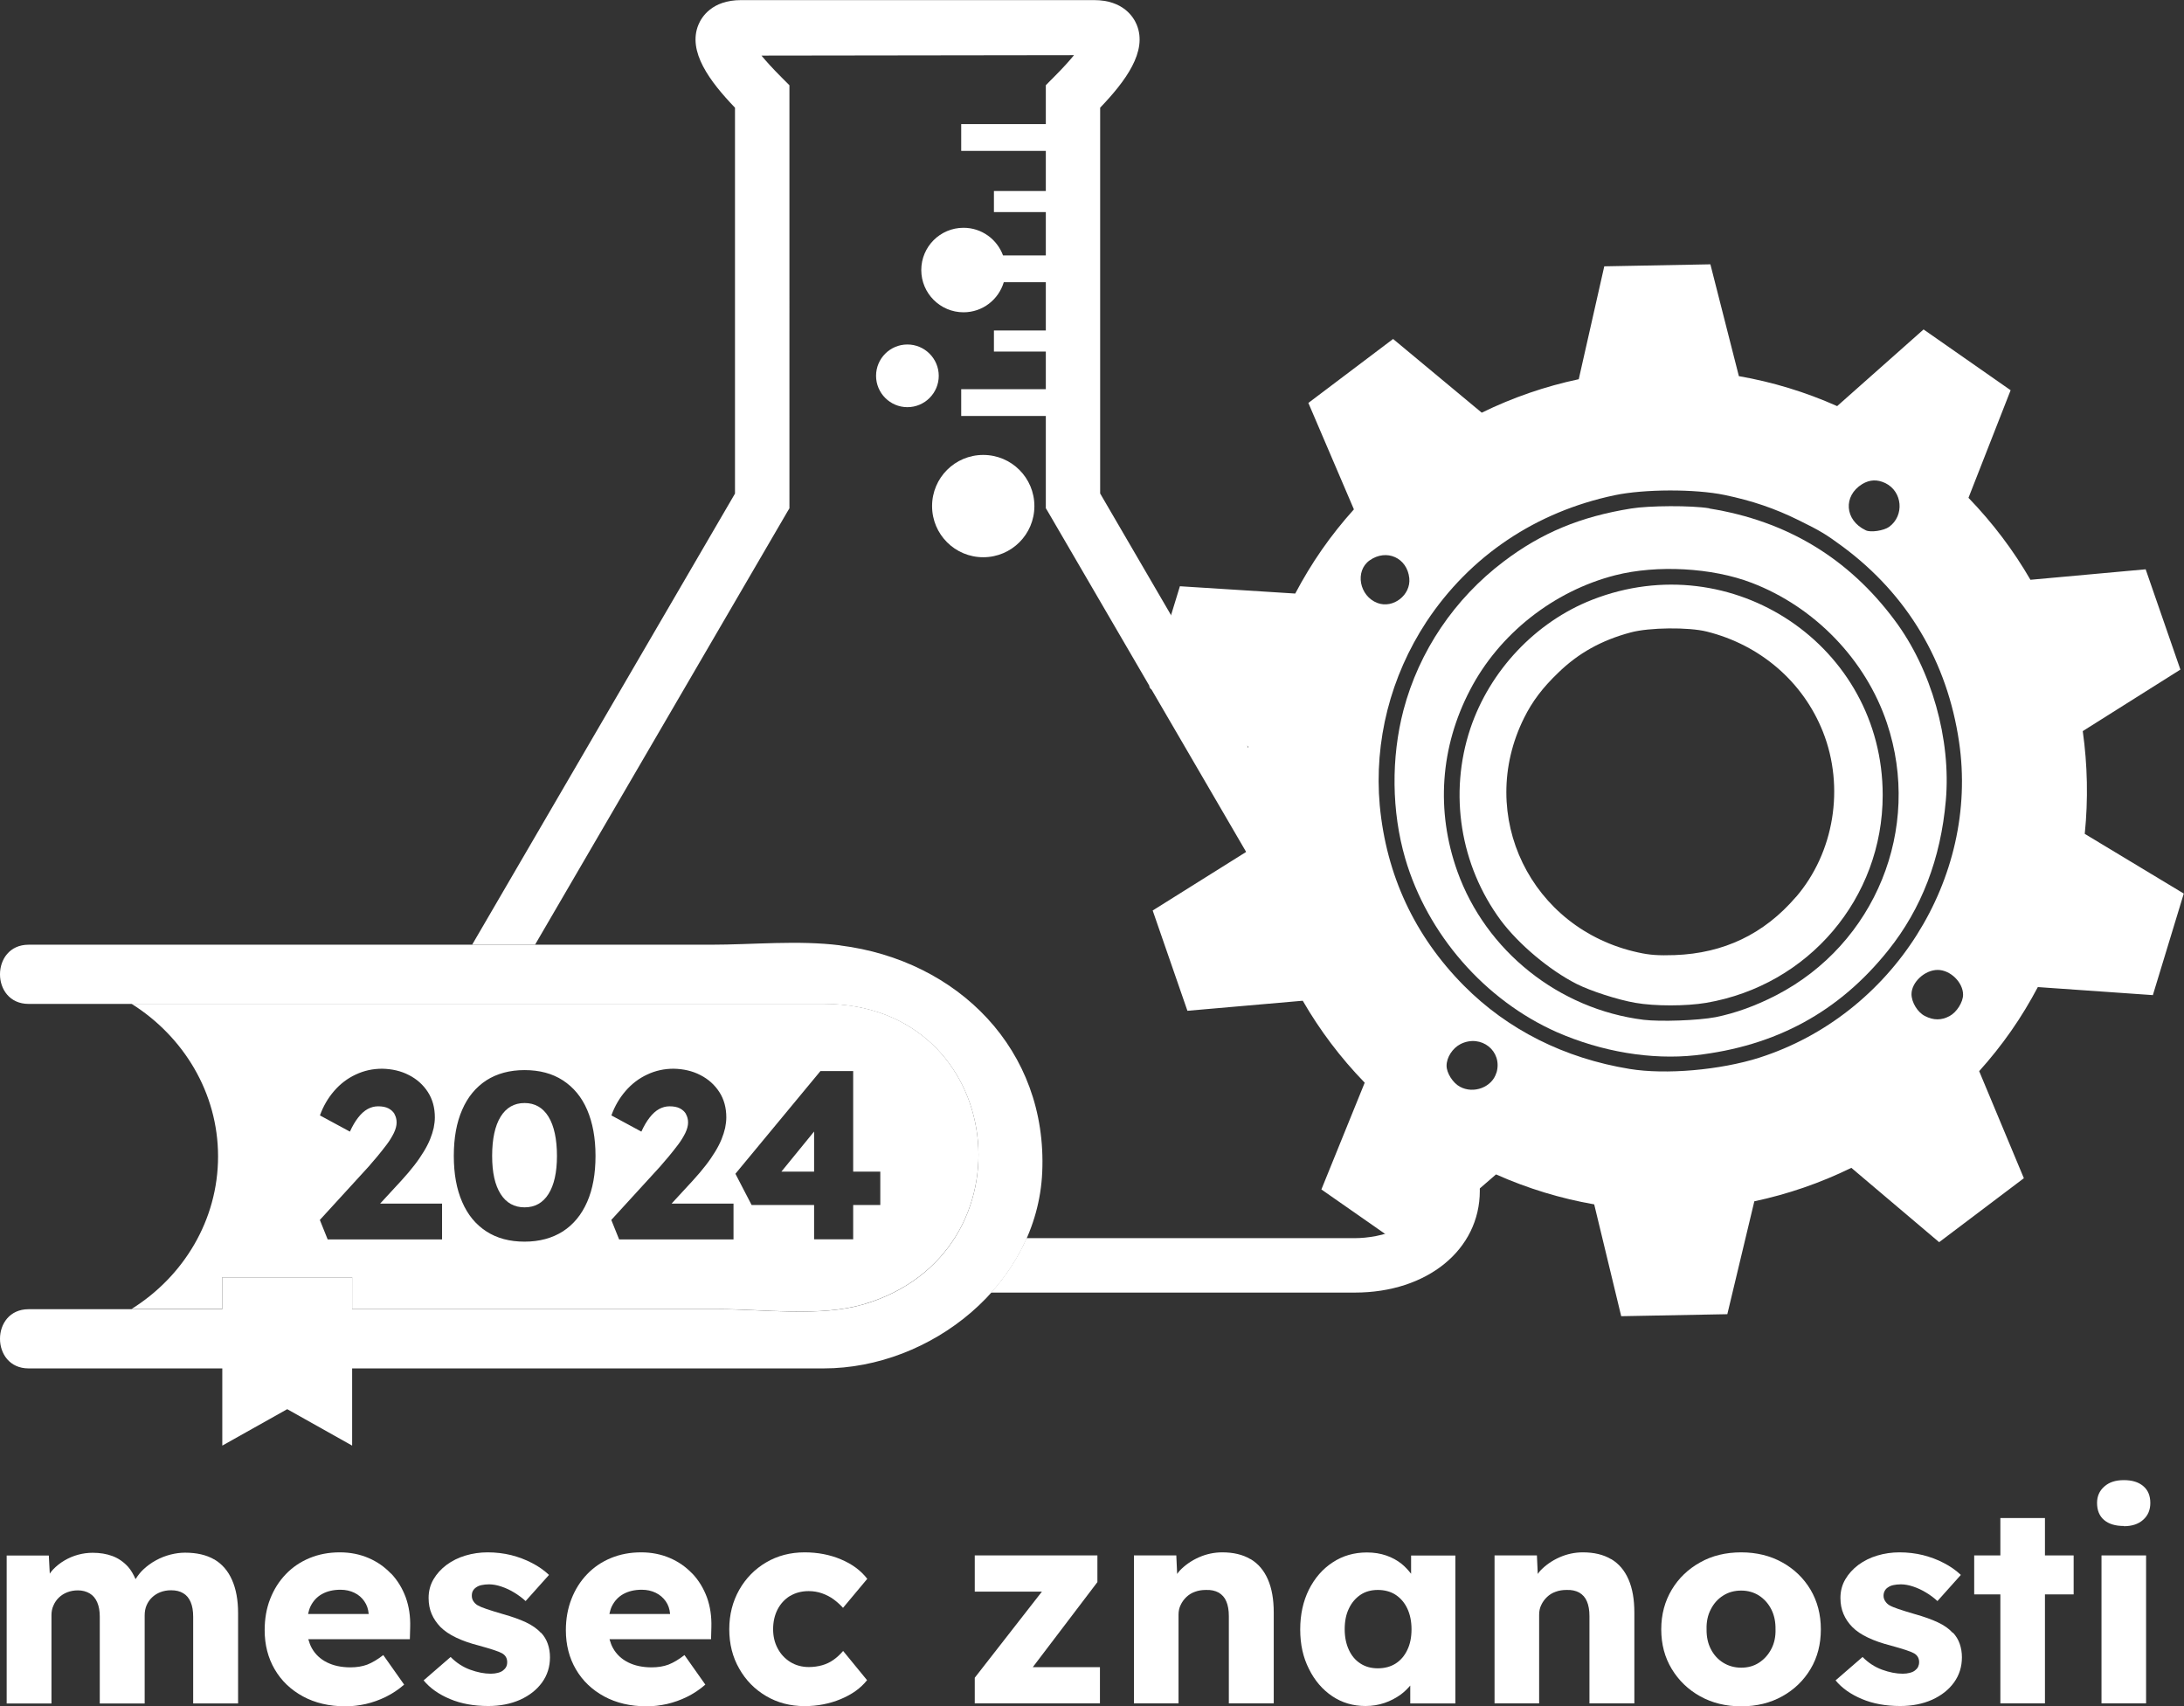 <?xml version="1.0" encoding="UTF-8"?>
<svg id="Layer_2" xmlns="http://www.w3.org/2000/svg" viewBox="0 0 206.22 161.12">
  <rect x="0" y="0" width="206.22" height="161.12" fill="#333333" stroke="none"/>
  <defs>
    <style>
      .cls-1 {
        fill: #fff;
      }
    </style>
  </defs>
  <g id="Layer_1-2" data-name="Layer_1">
    <g>
      <path class="cls-1" d="M92.84,42.96c-2.67,0-4.83,2.16-4.83,4.83s2.16,4.83,4.83,4.83,4.83-2.16,4.83-4.83-2.16-4.83-4.83-4.83"/>
      <path class="cls-1" d="M85.68,32.53c-1.64,0-2.96,1.33-2.96,2.96s1.33,2.96,2.96,2.96,2.96-1.33,2.96-2.96-1.33-2.96-2.96-2.96"/>
      <path class="cls-1" d="M137.32,104l-33.44-57.4V10.17c2.38-2.49,4.5-5.31,3.45-7.84-.29-.7-1.26-2.32-4.02-2.32h-33.34c-2.76,0-3.73,1.62-4.02,2.32-1.05,2.53,1.07,5.36,3.45,7.84v36.44l-24.82,42.6h5.94l23.81-40.86.21-.35V8.05l-.45-.45-.31-.31c-.83-.83-1.44-1.51-1.88-2.04l29.51-.04c-.44.54-1.05,1.22-1.91,2.08l-.31.31-.44.45v3.67h-7.99v2.53h7.99v3.79h-4.9v1.99h4.9v4.09h-4.04c-.56-1.52-2.01-2.61-3.73-2.61-2.21,0-3.99,1.79-3.99,3.99s1.79,3.99,3.99,3.99c1.8,0,3.31-1.2,3.8-2.84h3.97v4.56h-4.9v1.99h4.9v3.55h-7.99v2.53h7.99v8.71l.21.35,33.98,58.33.02.03.02.03.06.09.04.06.02.02c.13.2,1.49,2.3,1.49,5.53,0,3.55-4.36,4.49-6.66,4.49h-31c-.83,1.88-1.97,3.61-3.35,5.14h34.35c6.84,0,11.8-4.05,11.8-9.62,0-4.63-1.91-7.74-2.39-8.44Z"/>
      <path class="cls-1" d="M169.57,84.71c-3,3.49-6.8,5.31-11.43,5.48-1.57.05-2.34,0-3.47-.25-10.13-2.21-15.34-12.94-10.76-22.15.78-1.57,1.75-2.85,3.22-4.26,1.9-1.85,4.08-3.07,6.85-3.81,1.74-.47,5.46-.51,7.18-.08,5.06,1.26,9.1,4.75,10.97,9.47,2.07,5.24,1.06,11.41-2.56,15.61M150.33,56.64c-5.33,2.09-9.66,6.68-11.5,12.17-2.04,6.12-.96,12.91,2.88,18.1,1.69,2.26,4.59,4.7,7.15,6,1.35.68,3.89,1.5,5.56,1.79,1.84.32,4.76.32,6.68,0,9.68-1.65,16.67-9.89,16.67-19.62,0-14.09-14.21-23.63-27.44-18.44"/>
      <path class="cls-1" d="M167.72,93.98c-1.93,1-3.88,1.7-5.72,2.07-1.67.32-5.25.44-6.81.25-8.01-1-14.89-6.5-17.58-14.01-2.04-5.71-1.62-11.75,1.2-17.14,2.74-5.28,7.88-9.34,13.71-10.83,3.93-1,9.15-.72,12.89.72,5.95,2.28,10.76,7.27,12.76,13.24,3.34,9.96-1.09,20.86-10.45,25.7M161.4,48c-1.67-.28-5.69-.26-7.39.02-4.79.77-8.46,2.3-12.01,4.99-4.67,3.53-8.01,8.48-9.48,14.05-1.18,4.51-1.12,9.57.16,13.99,2.09,7.18,7.53,13.41,14.33,16.42,4.25,1.86,8.92,2.63,13.08,2.18,7.6-.86,13.55-4.09,18.21-9.92,3.14-3.93,4.95-8.64,5.43-14.13.51-5.78-1.35-12.38-4.83-17.03-4.35-5.85-10.18-9.38-17.49-10.55"/>
      <path class="cls-1" d="M184.08,95.95c-.76.41-1.51.41-2.31,0-.7-.34-1.28-1.3-1.28-2.07,0-1.13,1.26-2.29,2.47-2.29s2.4,1.19,2.4,2.34c0,.7-.6,1.66-1.28,2.02M166.12,99.88c-3.71,1.17-8.83,1.62-12.25,1.06-6.15-1.01-11.5-3.69-15.64-7.86-4.65-4.69-7.33-10.43-7.95-17.03-.54-6.06,1.01-12.16,4.41-17.34,4.11-6.2,10.31-10.38,17.79-11.95,2.77-.58,7.57-.6,10.36-.02,2.59.54,4.72,1.26,6.99,2.38,2.06,1.01,2.61,1.35,4.18,2.51,6.09,4.52,9.86,10.85,10.97,18.42,1.91,12.89-6.27,25.81-18.87,29.83M141.29,101.31c-.4,1.35-2.14,2.02-3.44,1.31-.67-.36-1.26-1.3-1.26-1.98,0-.79.56-1.66,1.32-2.05,1.95-.97,4,.68,3.39,2.72M129.32,52.92c1.6-1.13,3.55-.25,3.75,1.68.16,1.59-1.53,2.9-3.01,2.34-1.71-.65-2.15-3.01-.74-4.02M175.84,45.71c.72-.43,1.42-.45,2.18-.09,1.62.79,1.82,3.06.36,4.13-.49.36-1.77.56-2.22.32-1.98-.94-2.15-3.24-.32-4.36M196.85,78.73c.33-3.24.26-6.49-.19-9.69l9.22-5.81-3.28-9.47-10.88.99c-1.6-2.77-3.56-5.37-5.85-7.74l3.98-10.16-8.22-5.74-8.16,7.24c-3.01-1.34-6.12-2.28-9.28-2.83l-2.69-10.56-10.02.19-2.41,10.66c-3.16.67-6.24,1.73-9.16,3.16l-8.37-6.96-8,6.04,4.3,10.05c-1.07,1.19-2.08,2.45-3.02,3.8-.94,1.35-1.77,2.73-2.52,4.15l-10.89-.69-.93,3.04-1.96,6.44.11.19,8.74,5.18.51.31c-.02.17-.02.34-.04.51-.28,3.07-.2,6.14.23,9.17l-.44.27-8.79,5.51,3.28,9.47,10.89-.95c1.6,2.77,3.55,5.37,5.85,7.74l-4.09,10.08,5.66,3.95,2.56,1.79,6.43-5.57,1.84-1.59c3.01,1.34,6.12,2.28,9.27,2.83l2.55,10.56,10.02-.19,2.55-10.66c3.16-.67,6.24-1.73,9.16-3.16l8.29,7.02,8-6.04-4.22-10.11c1.07-1.19,2.08-2.45,3.02-3.8.94-1.34,1.77-2.73,2.52-4.14l10.86.76,2.92-9.59-9.37-5.65Z"/>
    </g>
    <polygon class="cls-1" points="92.04 146.88 92.04 150.3 98.38 150.3 92.04 158.43 92.04 160.85 103.86 160.85 103.86 157.43 97.52 157.43 103.62 149.4 103.62 146.88 92.04 146.88"/>
    <path class="cls-1" d="M118.07,147.23c-.72-.43-1.61-.64-2.66-.64-.77,0-1.51.16-2.21.47-.7.31-1.3.73-1.8,1.25-.1.1-.16.21-.25.32l-.08-1.75h-4v13.97h4.21v-8.37c0-.33.06-.64.2-.92.13-.28.31-.53.54-.75.23-.22.5-.39.82-.5.32-.12.66-.17,1.03-.17.47-.02.87.07,1.2.25.32.19.57.46.72.83.16.37.24.83.24,1.39v8.24h4.24v-8.58c0-1.23-.18-2.27-.55-3.12-.37-.85-.91-1.49-1.63-1.92"/>
    <path class="cls-1" d="M132.88,155.81c-.26.55-.63.98-1.1,1.28-.47.3-1.04.45-1.68.45s-1.18-.15-1.64-.45c-.47-.3-.83-.72-1.09-1.28-.26-.55-.4-1.21-.4-1.96s.13-1.41.4-1.96c.26-.55.63-.98,1.09-1.29.46-.31,1.01-.46,1.64-.46s1.21.15,1.68.46c.47.31.84.74,1.1,1.29.26.55.4,1.21.4,1.96s-.13,1.41-.4,1.96M133.23,148.6c-.26-.33-.54-.64-.87-.91-.42-.34-.91-.61-1.46-.8-.55-.19-1.16-.29-1.83-.29-1.21,0-2.29.31-3.24.94-.95.62-1.69,1.48-2.24,2.57-.54,1.09-.82,2.34-.82,3.76s.27,2.63.82,3.72c.54,1.1,1.28,1.96,2.2,2.58.92.62,1.97.93,3.15.93.63,0,1.23-.1,1.79-.29.56-.19,1.07-.46,1.53-.79.34-.25.63-.54.9-.85v1.69h4.26v-13.97h-4.18v1.72Z"/>
    <path class="cls-1" d="M152.12,147.23c-.72-.43-1.61-.64-2.66-.64-.77,0-1.51.16-2.21.47-.7.31-1.3.73-1.8,1.25-.1.1-.16.21-.25.32l-.08-1.75h-4v13.97h4.21v-8.37c0-.33.06-.64.2-.92.13-.28.31-.53.54-.75.23-.22.5-.39.82-.5.32-.12.66-.17,1.03-.17.47-.02.87.07,1.2.25.32.19.57.46.72.83.16.37.24.83.24,1.39v8.24h4.24v-8.58c0-1.23-.18-2.27-.55-3.12-.37-.85-.91-1.49-1.63-1.92"/>
    <path class="cls-1" d="M167.25,155.72c-.28.54-.67.97-1.16,1.29-.49.32-1.05.47-1.68.47s-1.2-.16-1.7-.47c-.5-.31-.89-.74-1.17-1.29-.28-.54-.41-1.17-.4-1.87-.02-.7.11-1.33.4-1.88.28-.55.67-.99,1.17-1.3.5-.32,1.07-.47,1.7-.47s1.19.16,1.68.47c.49.32.88.75,1.16,1.3.28.55.41,1.18.4,1.88.02.7-.11,1.32-.4,1.87M168.29,147.54c-1.13-.63-2.43-.95-3.88-.95s-2.75.31-3.88.95c-1.13.63-2.03,1.49-2.68,2.58s-.99,2.33-.99,3.74.33,2.65.99,3.74,1.55,1.95,2.68,2.58c1.13.63,2.42.95,3.88.95s2.75-.32,3.88-.95c1.13-.63,2.02-1.49,2.67-2.58.65-1.09.97-2.33.97-3.74s-.33-2.65-.97-3.74c-.65-1.09-1.54-1.95-2.67-2.58"/>
    <path class="cls-1" d="M184.38,154.19c-.35-.39-.82-.72-1.42-1-.6-.28-1.31-.53-2.13-.76-.66-.19-1.19-.36-1.58-.49-.38-.13-.67-.25-.84-.35-.17-.1-.31-.24-.41-.4-.1-.16-.15-.32-.15-.5s.04-.33.11-.46c.07-.13.17-.25.32-.34.14-.1.31-.17.51-.21.2-.04.43-.07.7-.07.35,0,.74.07,1.16.21.42.14.83.33,1.22.57.4.24.75.5,1.07.8l2.21-2.47c-.47-.44-1.01-.82-1.62-1.13-.6-.32-1.26-.56-1.96-.74-.7-.17-1.44-.26-2.21-.26-.72,0-1.42.1-2.09.3-.68.2-1.27.5-1.79.88-.52.39-.93.84-1.24,1.37-.31.53-.46,1.11-.46,1.76,0,.56.1,1.07.29,1.51.19.45.46.85.82,1.22.38.39.88.72,1.49,1.01.61.29,1.32.54,2.15.75.58.16,1.05.3,1.42.42.37.12.63.23.79.32.32.19.47.47.47.82,0,.18-.04.33-.1.46-.07.13-.17.24-.3.34-.13.1-.29.17-.49.22-.19.05-.41.08-.66.08-.61,0-1.26-.13-1.95-.38-.68-.25-1.3-.65-1.84-1.2l-2.55,2.21c.61.74,1.44,1.32,2.49,1.76,1.04.44,2.25.66,3.62.66,1.12,0,2.12-.2,3-.59.88-.4,1.57-.94,2.07-1.63.5-.69.75-1.49.75-2.38,0-.46-.07-.88-.21-1.28-.14-.4-.35-.74-.63-1.04"/>
    <polygon class="cls-1" points="188.88 143.35 188.88 146.88 186.41 146.88 186.41 150.56 188.88 150.56 188.88 160.85 193.09 160.85 193.09 150.56 195.8 150.56 195.8 146.88 193.09 146.88 193.09 143.35 188.88 143.35"/>
    <path class="cls-1" d="M200.54,144.12c.77,0,1.38-.2,1.83-.61.45-.4.67-.93.67-1.58,0-.69-.22-1.22-.66-1.59-.44-.38-1.05-.57-1.84-.57s-1.39.2-1.84.6c-.46.4-.69.92-.69,1.55,0,.7.22,1.24.67,1.62.45.38,1.07.56,1.86.56"/>
    <rect class="cls-1" x="198.43" y="146.88" width="4.21" height="13.97"/>
    <path class="cls-1" d="M20.23,147.26c-.74-.43-1.66-.64-2.76-.64-.44,0-.89.06-1.37.18-.47.12-.93.3-1.37.54-.44.24-.84.53-1.2.87-.29.27-.52.58-.73.91-.2-.45-.43-.86-.71-1.17-.42-.46-.91-.8-1.47-1.01-.56-.21-1.19-.31-1.87-.31-.46,0-.91.06-1.36.18-.45.12-.88.3-1.29.54-.41.24-.78.53-1.11.88-.11.12-.2.24-.29.37l-.09-1.71H.63v13.97h4.23v-8.34c0-.33.06-.64.19-.92.12-.28.29-.53.51-.74.22-.21.48-.38.79-.5.31-.12.64-.18,1.01-.18.42,0,.79.1,1.11.29.32.19.55.47.71.84.16.37.24.82.24,1.34v8.21h4.24v-8.32c0-.35.06-.67.18-.95.12-.28.29-.53.51-.74.22-.21.48-.38.79-.5.31-.12.65-.18,1.01-.18.46,0,.84.09,1.15.28.31.18.54.46.7.83.16.37.24.83.24,1.4v8.18h4.24v-8.53c0-1.23-.19-2.27-.57-3.13-.38-.86-.93-1.5-1.67-1.94"/>
    <path class="cls-1" d="M34.81,152.41h-5.72c.06-.25.12-.49.22-.7.25-.52.61-.91,1.09-1.18.48-.27,1.07-.41,1.75-.41.49,0,.93.1,1.32.29.39.19.7.46.93.8.24.34.37.73.41,1.17v.03ZM36.91,148.59c-.6-.63-1.3-1.12-2.12-1.47-.82-.35-1.72-.53-2.7-.53-1.04,0-1.99.18-2.86.54-.87.36-1.62.87-2.25,1.53-.63.66-1.12,1.43-1.47,2.33-.35.89-.52,1.88-.52,2.95,0,1.39.32,2.62.95,3.7.63,1.08,1.52,1.93,2.66,2.55,1.14.62,2.48.94,4.03.94.63,0,1.27-.08,1.91-.22.64-.15,1.27-.37,1.88-.67.61-.3,1.19-.68,1.74-1.16l-1.97-2.79c-.54.42-1.05.72-1.51.9-.46.17-.99.26-1.59.26-.86,0-1.6-.16-2.22-.47-.62-.31-1.1-.76-1.42-1.33-.15-.26-.25-.55-.34-.86h9.59l.03-1.13c.03-1.02-.11-1.96-.42-2.82-.32-.86-.77-1.6-1.37-2.24"/>
    <path class="cls-1" d="M51.07,154.19c-.35-.39-.83-.72-1.42-1-.6-.28-1.31-.53-2.13-.76-.67-.19-1.19-.36-1.58-.49-.39-.13-.67-.25-.84-.35-.17-.1-.31-.24-.41-.4-.1-.16-.14-.32-.14-.5s.03-.33.1-.46c.07-.13.18-.25.32-.34.14-.1.31-.17.51-.21.2-.04.43-.07.7-.07.35,0,.74.07,1.16.21.42.14.83.33,1.22.57.39.24.75.5,1.07.8l2.21-2.47c-.47-.44-1.01-.82-1.62-1.13-.61-.32-1.26-.56-1.96-.74-.7-.17-1.44-.26-2.21-.26-.72,0-1.42.1-2.09.3-.68.2-1.27.5-1.79.88-.52.39-.93.84-1.24,1.37-.31.53-.46,1.11-.46,1.76,0,.56.1,1.07.29,1.51.19.45.47.85.82,1.22.39.39.88.72,1.49,1.01.6.29,1.32.54,2.14.75.58.16,1.05.3,1.42.42.37.12.63.23.79.32.32.19.47.47.47.82,0,.18-.03.33-.1.46-.07.13-.17.24-.3.34-.13.1-.29.17-.49.22-.19.05-.41.08-.66.08-.61,0-1.26-.13-1.95-.38-.68-.25-1.3-.65-1.84-1.2l-2.55,2.21c.61.74,1.44,1.32,2.49,1.76,1.04.44,2.25.66,3.62.66,1.12,0,2.12-.2,3-.59.88-.4,1.57-.94,2.07-1.63.5-.69.75-1.49.75-2.38,0-.46-.07-.88-.21-1.28-.14-.4-.35-.74-.63-1.04"/>
    <path class="cls-1" d="M63.26,152.41h-5.72c.06-.25.12-.49.22-.7.25-.52.61-.91,1.09-1.18.48-.27,1.07-.41,1.75-.41.49,0,.93.1,1.32.29.39.19.7.46.94.8.24.34.37.73.41,1.17v.03ZM65.36,148.59c-.6-.63-1.3-1.12-2.12-1.47-.82-.35-1.72-.53-2.7-.53-1.04,0-1.99.18-2.86.54-.87.36-1.62.87-2.25,1.53-.63.66-1.12,1.43-1.47,2.33-.35.89-.53,1.88-.53,2.95,0,1.39.32,2.62.95,3.7.63,1.08,1.52,1.93,2.66,2.55,1.14.62,2.48.94,4.03.94.63,0,1.27-.08,1.91-.22.64-.15,1.27-.37,1.88-.67.61-.3,1.19-.68,1.74-1.16l-1.97-2.79c-.54.42-1.05.72-1.51.9-.46.17-.99.26-1.59.26-.86,0-1.6-.16-2.22-.47-.62-.31-1.1-.76-1.42-1.33-.15-.26-.25-.55-.34-.86h9.59l.03-1.13c.03-1.02-.11-1.96-.42-2.82-.32-.86-.77-1.6-1.37-2.24"/>
    <path class="cls-1" d="M74.6,150.71c.51-.31,1.1-.46,1.76-.46.44,0,.86.07,1.26.21.4.14.77.33,1.11.58.33.25.62.51.87.79l2.29-2.74c-.61-.79-1.44-1.4-2.49-1.84-1.04-.44-2.19-.66-3.43-.66-1.35,0-2.56.32-3.63.95-1.07.63-1.92,1.5-2.54,2.59-.62,1.1-.94,2.34-.94,3.72s.31,2.63.94,3.72c.62,1.1,1.47,1.96,2.54,2.59,1.07.63,2.28.95,3.63.95,1.21,0,2.35-.22,3.41-.66,1.06-.44,1.89-1.03,2.49-1.79l-2.26-2.76c-.28.33-.58.61-.91.84-.32.23-.68.4-1.07.51-.39.11-.81.17-1.26.17-.65,0-1.23-.16-1.74-.47-.51-.32-.91-.74-1.2-1.29-.29-.54-.43-1.15-.43-1.81,0-.7.14-1.32.42-1.87.28-.54.68-.97,1.18-1.28"/>
  </g>
  <g id="Layer_2-2" data-name="Layer_2">
    <g>
      <path class="cls-1" d="M20.99,123.62v-3.01h12.26v3.01h34.63c4.19,0,9.56.76,13.67-.46,16.29-4.81,13.57-28.37-3.78-28.37H12.42c4.9,3.08,8.17,8.39,8.17,14.41s-3.26,11.34-8.17,14.41h8.57ZM77.48,101.14h3.08v9.5h2.56v3.15h-2.56v3.24h-3.69v-3.24h-5.9l-1.53-2.95,8.03-9.7ZM64.77,105.19c-.13-.22-.33-.4-.58-.53-.26-.13-.58-.19-.97-.19-.35,0-.68.09-.99.26-.31.17-.61.44-.89.8-.28.36-.54.8-.78,1.33l-2.83-1.53c.31-.87.76-1.64,1.34-2.31.58-.67,1.26-1.19,2.04-1.55.78-.37,1.61-.55,2.5-.55.93.02,1.77.21,2.52.6.75.38,1.35.92,1.79,1.6s.66,1.48.66,2.4c0,.31-.04.64-.11.99-.08.35-.19.7-.34,1.07-.15.37-.35.76-.6,1.17-.25.41-.54.84-.89,1.29-.35.45-.75.93-1.22,1.44l-2.01,2.18h5.85v3.38h-10.8l-.74-1.84,4.59-5.02c.25-.29.53-.61.83-.97s.59-.73.88-1.11c.29-.38.51-.75.69-1.11.17-.36.26-.69.26-.99s-.07-.56-.2-.79ZM43.64,104.8c.52-1.21,1.29-2.13,2.28-2.78,1-.64,2.2-.97,3.61-.97s2.62.32,3.62.97c1,.65,1.77,1.57,2.29,2.78.52,1.21.79,2.66.79,4.35s-.26,3.15-.79,4.35c-.53,1.21-1.29,2.13-2.29,2.78-1.01.64-2.21.97-3.62.97s-2.61-.32-3.61-.97c-1-.65-1.76-1.57-2.28-2.78-.53-1.21-.79-2.66-.79-4.35s.26-3.15.79-4.35ZM37.25,105.19c-.13-.22-.33-.4-.58-.53-.26-.13-.58-.19-.97-.19-.35,0-.68.09-.99.26-.31.17-.61.44-.89.8-.28.36-.54.8-.78,1.33l-2.83-1.53c.31-.87.76-1.64,1.34-2.31.58-.67,1.26-1.19,2.04-1.55.78-.37,1.61-.55,2.5-.55.93.02,1.77.21,2.52.6.75.38,1.35.92,1.79,1.6s.66,1.48.66,2.4c0,.31-.04.64-.11.99-.08.35-.19.7-.34,1.07-.15.37-.35.76-.6,1.17-.25.41-.54.84-.89,1.29-.35.45-.75.93-1.22,1.44l-2.01,2.18h5.85v3.38h-10.8l-.74-1.84,4.59-5.02c.25-.29.53-.61.83-.97s.59-.73.88-1.11c.29-.38.51-.75.69-1.11.17-.36.26-.69.26-.99s-.07-.56-.2-.79Z"/>
      <path class="cls-1" d="M79.33,89.27c-3.98-.5-8.25-.06-12.24-.06H2.7c-3.6,0-3.6,5.59,0,5.59h75.07c17.35,0,20.07,23.56,3.78,28.37-4.11,1.21-9.47.46-13.67.46h-34.63v-3.01h-12.26v3.01H2.7c-3.6,0-3.6,5.59,0,5.59h18.29v7.29l6.13-3.44,6.13,3.44v-7.29h44.52c10.14,0,20.17-7.97,20.64-18.52.52-11.56-7.96-20.03-19.08-21.42Z"/>
      <path class="cls-1" d="M49.53,114.01c.98,0,1.73-.42,2.26-1.26.53-.84.8-2.04.8-3.6s-.27-2.84-.8-3.7c-.53-.86-1.29-1.29-2.26-1.29s-1.73.43-2.26,1.29c-.53.86-.8,2.1-.8,3.7s.27,2.76.8,3.6c.53.84,1.29,1.26,2.26,1.26Z"/>
      <polygon class="cls-1" points="76.87 106.85 73.78 110.64 76.87 110.64 76.87 106.85"/>
    </g>
  </g>
</svg>
